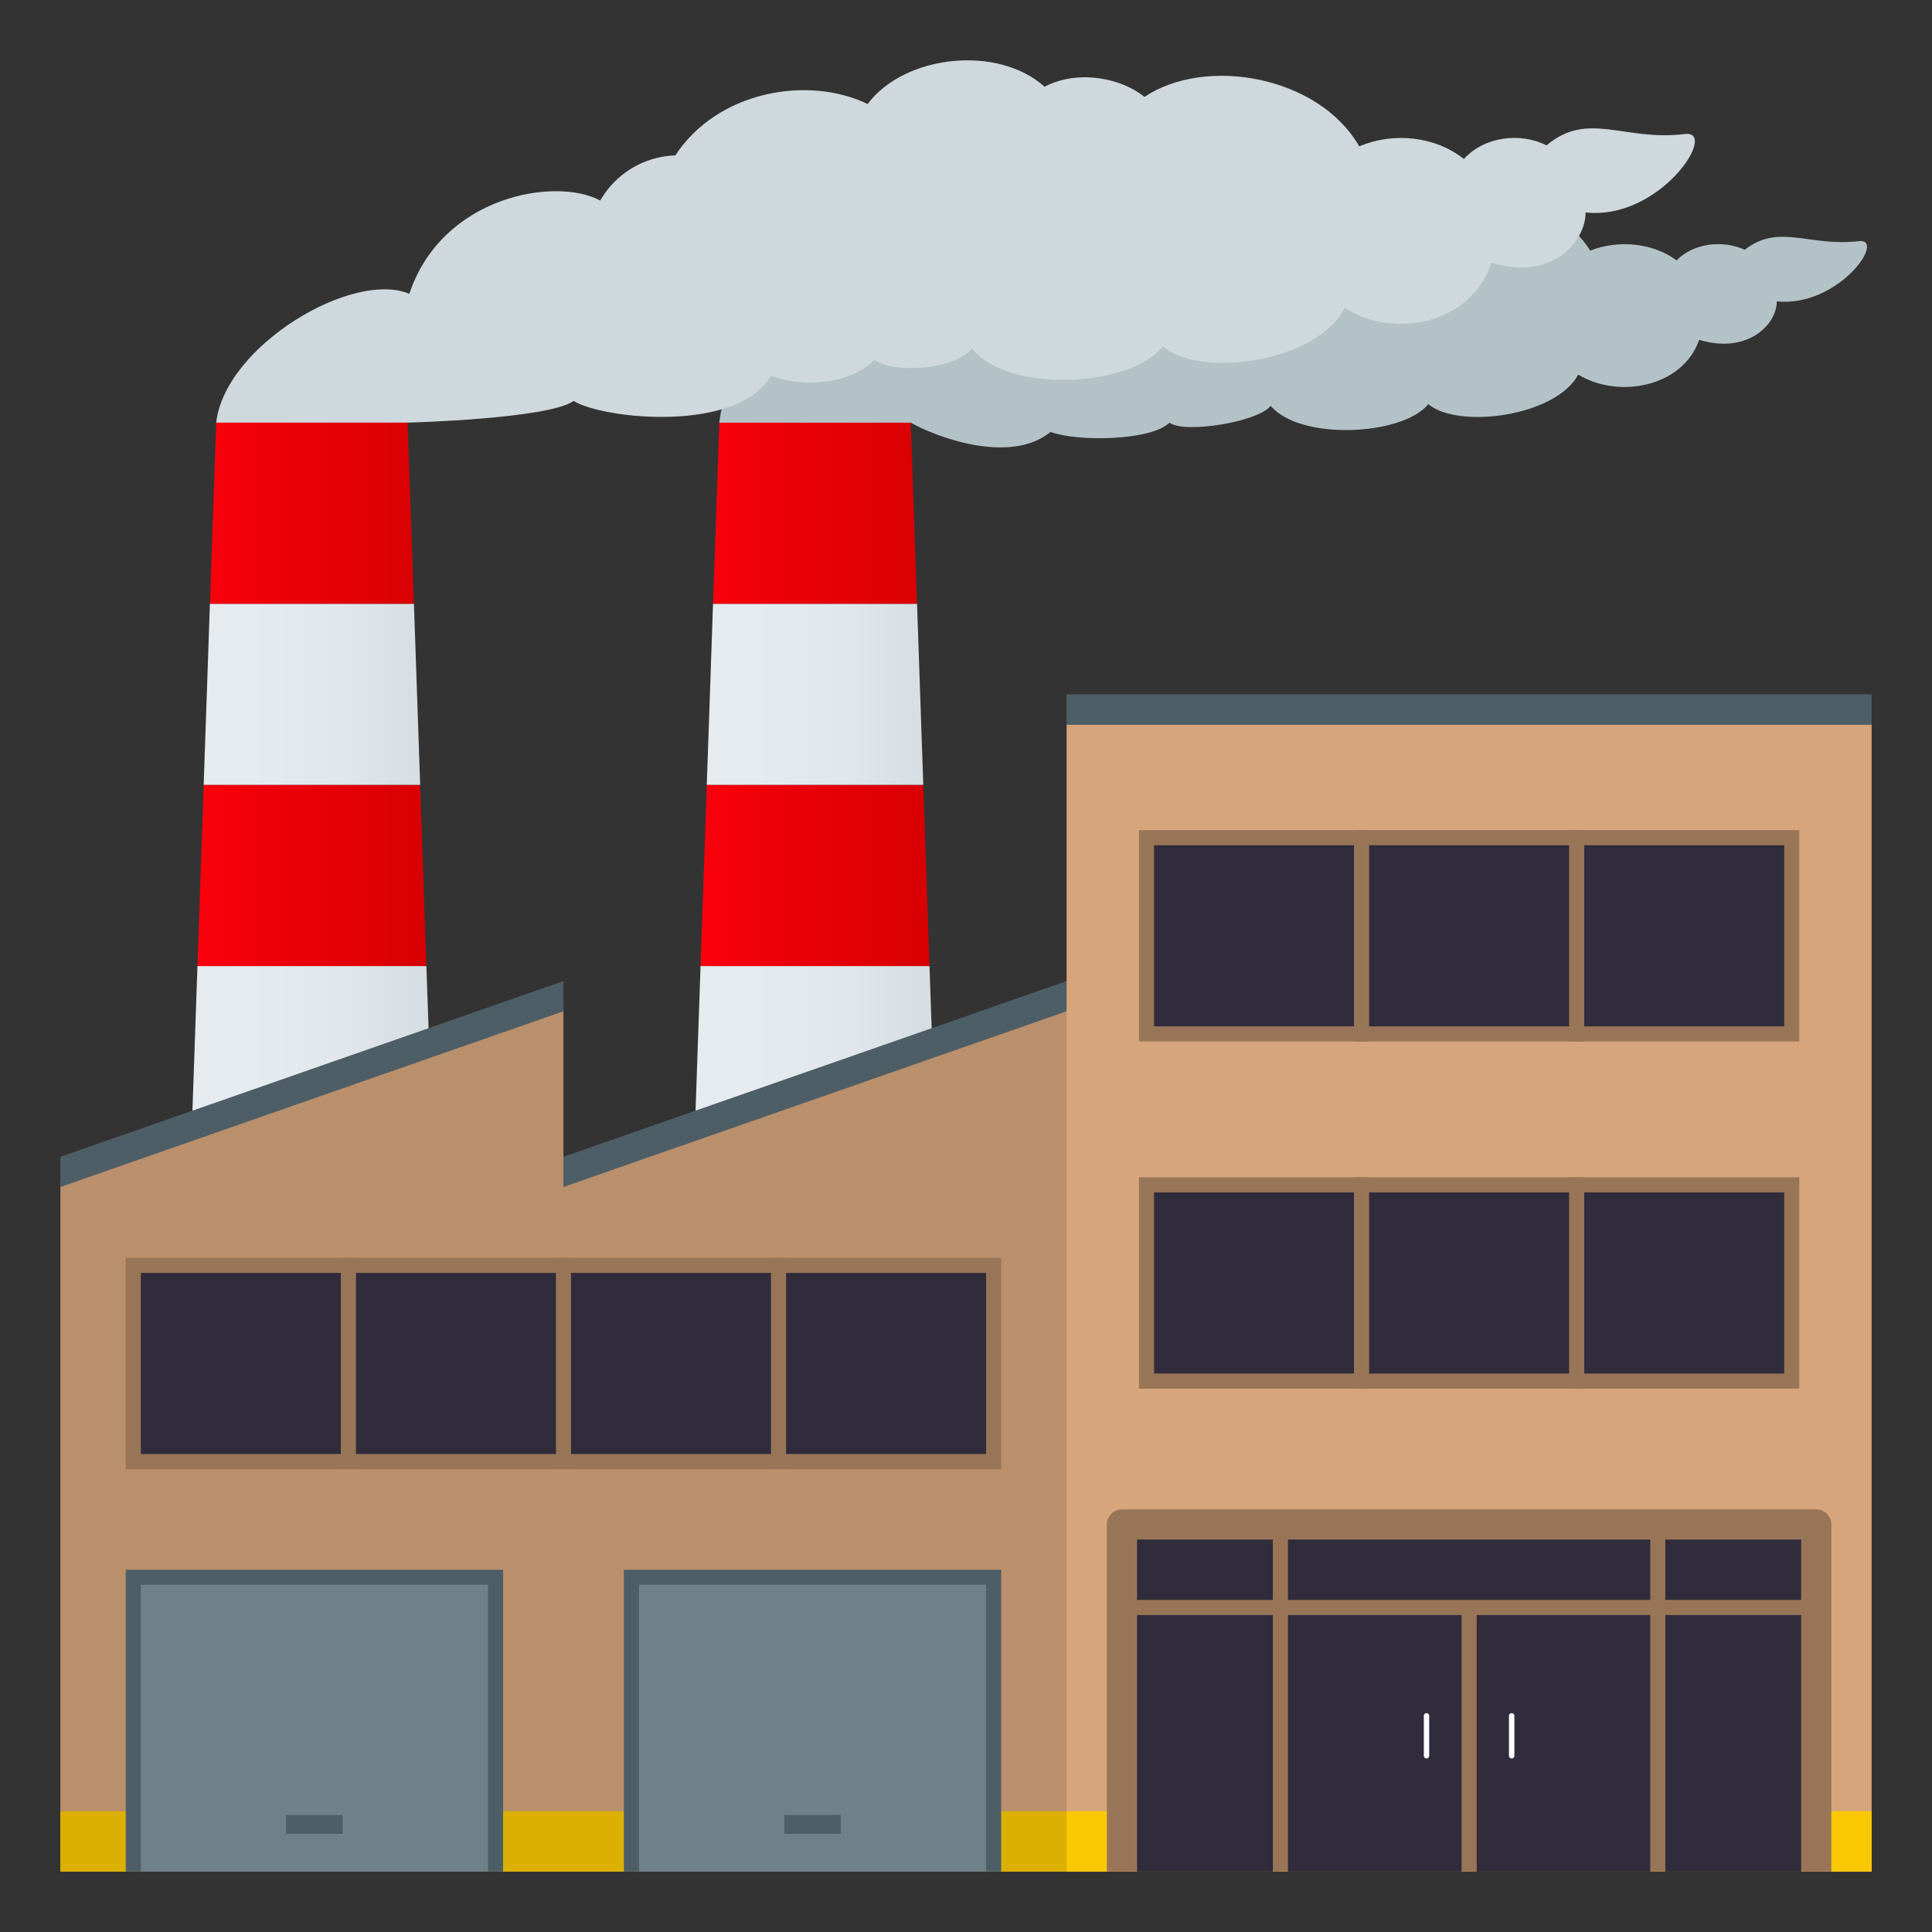 <?xml version="1.0" encoding="utf-8"?>
<!-- Generator: Adobe Illustrator 15.0.0, SVG Export Plug-In . SVG Version: 6.00 Build 0)  -->
<!DOCTYPE svg PUBLIC "-//W3C//DTD SVG 1.1//EN" "http://www.w3.org/Graphics/SVG/1.1/DTD/svg11.dtd">
<svg version="1.1" id="Layer_1" xmlns:x="http://ns.adobe.com/Extensibility/1.0/" xmlns:i="http://ns.adobe.com/AdobeIllustrator/10.0/" xmlns:graph="http://ns.adobe.com/Graphs/1.0/"
	 xmlns="http://www.w3.org/2000/svg" xmlns:xlink="http://www.w3.org/1999/xlink" xmlns:a="http://ns.adobe.com/AdobeSVGViewerExtensions/3.0/"
	 x="0px" y="0px" width="64px" height="64px" viewBox="0 0 64 64" enable-background="new 0 0 64 64" xml:space="preserve">
<rect x="0" y="0" width="64" height="64" fill="#333333" stroke="none"/>
<path fill="#B3C2C6" d="M58.859,9.983c0,0.772-0.974,1.757-2.571,1.275c-0.549,1.573-2.68,1.958-4.007,1.152
	c-0.746,1.39-3.979,1.809-4.967,0.978c-0.844,1.045-4.242,1.22-5.22,0.056c-0.41,0.528-2.843,0.934-3.354,0.557
	c-0.612,0.608-3.063,0.635-3.938,0.308c-1.344,1.094-3.801,0.165-4.633-0.308c-0.693,0.459-3.495,1.266-6.342,0
	c0.239-1.961,1.369-2.559,2.902-1.943c0.883-2.481,3.979-2.991,5.216-2.377c0.414-0.675,1.187-1.124,2.052-1.149
	c1.157-1.645,3.629-2.04,5.253-1.309c1.011-1.257,3.558-1.51,4.833-0.44c0.938-0.455,2.125-0.202,2.729,0.26
	c1.679-1.048,4.771-0.528,5.867,1.259c0.926-0.365,2.075-0.261,2.859,0.324c0.556-0.571,1.526-0.688,2.258-0.352
	c1.142-0.888,2.11-0.093,3.779-0.286C62.512,7.879,60.901,10.192,58.859,9.983z"/>
<linearGradient id="SVGID_1_" gradientUnits="userSpaceOnUse" x1="5.09" y1="35" x2="15.576" y2="35">
	<stop  offset="0.297" style="stop-color:#E6EBEF"/>
	<stop  offset="0.588" style="stop-color:#E1E7EB"/>
	<stop  offset="0.932" style="stop-color:#D3DBE0"/>
	<stop  offset="1" style="stop-color:#CFD8DD"/>
	<a:midPointStop  offset="0.297" style="stop-color:#E6EBEF"/>
	<a:midPointStop  offset="0.672" style="stop-color:#E6EBEF"/>
	<a:midPointStop  offset="1" style="stop-color:#CFD8DD"/>
</linearGradient>
<polygon fill="url(#SVGID_1_)" points="6.541,32.001 6.333,38 14.333,38 14.125,32.001 "/>
<linearGradient id="SVGID_2_" gradientUnits="userSpaceOnUse" x1="5.091" y1="29" x2="15.575" y2="29">
	<stop  offset="0" style="stop-color:#FF000E"/>
	<stop  offset="0.728" style="stop-color:#DD0004"/>
	<stop  offset="1" style="stop-color:#CF0000"/>
	<a:midPointStop  offset="0" style="stop-color:#FF000E"/>
	<a:midPointStop  offset="0.527" style="stop-color:#FF000E"/>
	<a:midPointStop  offset="1" style="stop-color:#CF0000"/>
</linearGradient>
<polygon fill="url(#SVGID_2_)" points="6.541,32.001 14.125,32.001 13.919,25.999 6.747,25.999 "/>
<linearGradient id="SVGID_3_" gradientUnits="userSpaceOnUse" x1="5.091" y1="23" x2="15.576" y2="23">
	<stop  offset="0.297" style="stop-color:#E6EBEF"/>
	<stop  offset="0.588" style="stop-color:#E1E7EB"/>
	<stop  offset="0.932" style="stop-color:#D3DBE0"/>
	<stop  offset="1" style="stop-color:#CFD8DD"/>
	<a:midPointStop  offset="0.297" style="stop-color:#E6EBEF"/>
	<a:midPointStop  offset="0.672" style="stop-color:#E6EBEF"/>
	<a:midPointStop  offset="1" style="stop-color:#CFD8DD"/>
</linearGradient>
<polygon fill="url(#SVGID_3_)" points="6.747,25.999 13.919,25.999 13.712,20 6.954,20 "/>
<linearGradient id="SVGID_4_" gradientUnits="userSpaceOnUse" x1="5.09" y1="16.75" x2="15.576" y2="16.75">
	<stop  offset="0" style="stop-color:#FF000E"/>
	<stop  offset="0.728" style="stop-color:#DD0004"/>
	<stop  offset="1" style="stop-color:#CF0000"/>
	<a:midPointStop  offset="0" style="stop-color:#FF000E"/>
	<a:midPointStop  offset="0.527" style="stop-color:#FF000E"/>
	<a:midPointStop  offset="1" style="stop-color:#CF0000"/>
</linearGradient>
<path fill="url(#SVGID_4_)" d="M6.954,20h6.758l-0.208-5.999c-3.171-1.13-6.342,0-6.342,0L6.954,20z"/>
<linearGradient id="SVGID_5_" gradientUnits="userSpaceOnUse" x1="21.756" y1="35" x2="32.242" y2="35">
	<stop  offset="0.297" style="stop-color:#E6EBEF"/>
	<stop  offset="0.588" style="stop-color:#E1E7EB"/>
	<stop  offset="0.932" style="stop-color:#D3DBE0"/>
	<stop  offset="1" style="stop-color:#CFD8DD"/>
	<a:midPointStop  offset="0.297" style="stop-color:#E6EBEF"/>
	<a:midPointStop  offset="0.672" style="stop-color:#E6EBEF"/>
	<a:midPointStop  offset="1" style="stop-color:#CFD8DD"/>
</linearGradient>
<polygon fill="url(#SVGID_5_)" points="23.207,32.001 22.999,38 30.999,38 30.791,32.001 "/>
<linearGradient id="SVGID_6_" gradientUnits="userSpaceOnUse" x1="21.757" y1="29" x2="32.241" y2="29">
	<stop  offset="0" style="stop-color:#FF000E"/>
	<stop  offset="0.728" style="stop-color:#DD0004"/>
	<stop  offset="1" style="stop-color:#CF0000"/>
	<a:midPointStop  offset="0" style="stop-color:#FF000E"/>
	<a:midPointStop  offset="0.527" style="stop-color:#FF000E"/>
	<a:midPointStop  offset="1" style="stop-color:#CF0000"/>
</linearGradient>
<polygon fill="url(#SVGID_6_)" points="23.207,32.001 30.791,32.001 30.585,25.999 23.413,25.999 "/>
<linearGradient id="SVGID_7_" gradientUnits="userSpaceOnUse" x1="21.757" y1="23" x2="32.242" y2="23">
	<stop  offset="0.297" style="stop-color:#E6EBEF"/>
	<stop  offset="0.588" style="stop-color:#E1E7EB"/>
	<stop  offset="0.932" style="stop-color:#D3DBE0"/>
	<stop  offset="1" style="stop-color:#CFD8DD"/>
	<a:midPointStop  offset="0.297" style="stop-color:#E6EBEF"/>
	<a:midPointStop  offset="0.672" style="stop-color:#E6EBEF"/>
	<a:midPointStop  offset="1" style="stop-color:#CFD8DD"/>
</linearGradient>
<polygon fill="url(#SVGID_7_)" points="23.413,25.999 30.585,25.999 30.378,20 23.62,20 "/>
<linearGradient id="SVGID_8_" gradientUnits="userSpaceOnUse" x1="21.756" y1="17" x2="32.242" y2="17">
	<stop  offset="0" style="stop-color:#FF000E"/>
	<stop  offset="0.728" style="stop-color:#DD0004"/>
	<stop  offset="1" style="stop-color:#CF0000"/>
	<a:midPointStop  offset="0" style="stop-color:#FF000E"/>
	<a:midPointStop  offset="0.527" style="stop-color:#FF000E"/>
	<a:midPointStop  offset="1" style="stop-color:#CF0000"/>
</linearGradient>
<polygon fill="url(#SVGID_8_)" points="23.62,20 30.378,20 30.17,14.001 23.828,14.001 "/>
<path fill="#BA8F6B" d="M35.332,62c0,0,4.002-13.649,0-28.666l-16.668,5.82v-5.82L2,39.154V62H35.332z"/>
<polygon fill="#4E5E67" points="18.664,32.5 2,38.32 2,39.32 18.664,33.5 "/>
<polygon fill="#4E5E67" points="18.664,38.32 18.664,39.32 35.332,33.5 35.332,32.5 "/>
<rect x="2" y="60" fill="#DBB002" width="33.332" height="2"/>
<rect x="4.166" y="52" fill="#4E5E67" width="12.5" height="10"/>
<rect x="4.666" y="52.496" fill="#6E8189" width="11.5" height="9.504"/>
<rect x="9.479" y="60.125" fill="#4E5E67" width="1.875" height="0.625"/>
<rect x="20.666" y="52" fill="#4E5E67" width="12.5" height="10"/>
<rect x="21.166" y="52.496" fill="#6E8189" width="11.5" height="9.504"/>
<rect x="25.979" y="60.125" fill="#4E5E67" width="1.875" height="0.625"/>
<rect x="35.332" y="24" fill="#D6A57C" width="26.668" height="38"/>
<rect x="35.332" y="60" fill="#F9C802" width="26.668" height="2"/>
<rect x="35.332" y="23" fill="#4E5E67" width="26.668" height="1"/>
<path fill="#997558" d="M60.166,50h-23c-0.275,0-0.5,0.225-0.5,0.5V62h24V50.5C60.666,50.225,60.441,50,60.166,50z"/>
<rect x="37.666" y="53.5" fill="#302C3B" width="4.5" height="8.5"/>
<rect x="42.666" y="51" fill="#302C3B" width="12" height="2"/>
<rect x="42.666" y="53.5" fill="#302C3B" width="5.75" height="8.5"/>
<rect x="37.666" y="51" fill="#302C3B" width="4.5" height="2"/>
<rect x="55.166" y="51" fill="#302C3B" width="4.5" height="2"/>
<rect x="55.166" y="53.5" fill="#302C3B" width="4.5" height="8.5"/>
<rect x="48.916" y="53.5" fill="#302C3B" width="5.75" height="8.5"/>
<path fill="#FFFFFF" d="M49.986,56.848v1.305c0,0.131,0.18,0.131,0.18,0v-1.305C50.166,56.717,49.986,56.717,49.986,56.848z"/>
<path fill="#FFFFFF" d="M47.344,56.848v1.305c0,0.131-0.178,0.131-0.178,0v-1.305C47.166,56.717,47.344,56.717,47.344,56.848z"/>
<rect x="37.729" y="27.5" fill="#997558" width="21.875" height="7"/>
<rect x="38.229" y="28" fill="#302C3B" width="20.875" height="6"/>
<rect x="51.979" y="27.5" fill="#997558" width="0.5" height="7"/>
<rect x="44.854" y="27.5" fill="#997558" width="0.5" height="7"/>
<rect x="37.729" y="39" fill="#997558" width="21.875" height="7"/>
<rect x="38.229" y="39.5" fill="#302C3B" width="20.875" height="6"/>
<rect x="51.979" y="39" fill="#997558" width="0.5" height="7"/>
<rect x="44.854" y="39" fill="#997558" width="0.5" height="7"/>
<rect x="4.166" y="41.667" fill="#997558" width="29" height="7"/>
<rect x="4.666" y="42.167" fill="#302C3B" width="28" height="6"/>
<rect x="25.541" y="41.667" fill="#997558" width="0.5" height="7"/>
<rect x="18.416" y="41.667" fill="#997558" width="0.5" height="7"/>
<rect x="11.291" y="41.667" fill="#997558" width="0.5" height="7"/>
<path fill="#CFD8DD" d="M52.525,7.037c0,1.006-1.18,2.286-3.119,1.661c-0.667,2.047-3.249,2.548-4.859,1.498
	c-0.905,1.81-4.825,2.352-6.023,1.272c-1.023,1.359-5.144,1.584-6.329,0.071c-0.499,0.688-2.603,0.868-3.226,0.378
	c-0.74,0.791-2.371,0.952-3.429,0.525c-1.083,1.9-5.526,1.455-6.538,0.841c-0.835,0.597-5.498,0.717-5.498,0.717H7.162
	c0.29-2.552,4.536-5.065,6.398-4.265c1.068-3.229,4.823-3.893,6.324-3.093c0.501-0.878,1.437-1.461,2.487-1.495
	c1.403-2.139,4.4-2.654,6.371-1.702c1.225-1.636,4.314-1.964,5.861-0.572c1.136-0.593,2.579-0.266,3.309,0.337
	c2.036-1.363,5.783-0.688,7.114,1.639c1.12-0.479,2.516-0.341,3.467,0.418c0.672-0.74,1.853-0.894,2.738-0.453
	c1.383-1.158,2.559-0.125,4.583-0.375C56.949,4.298,54.998,7.311,52.525,7.037z"/>
</svg>
